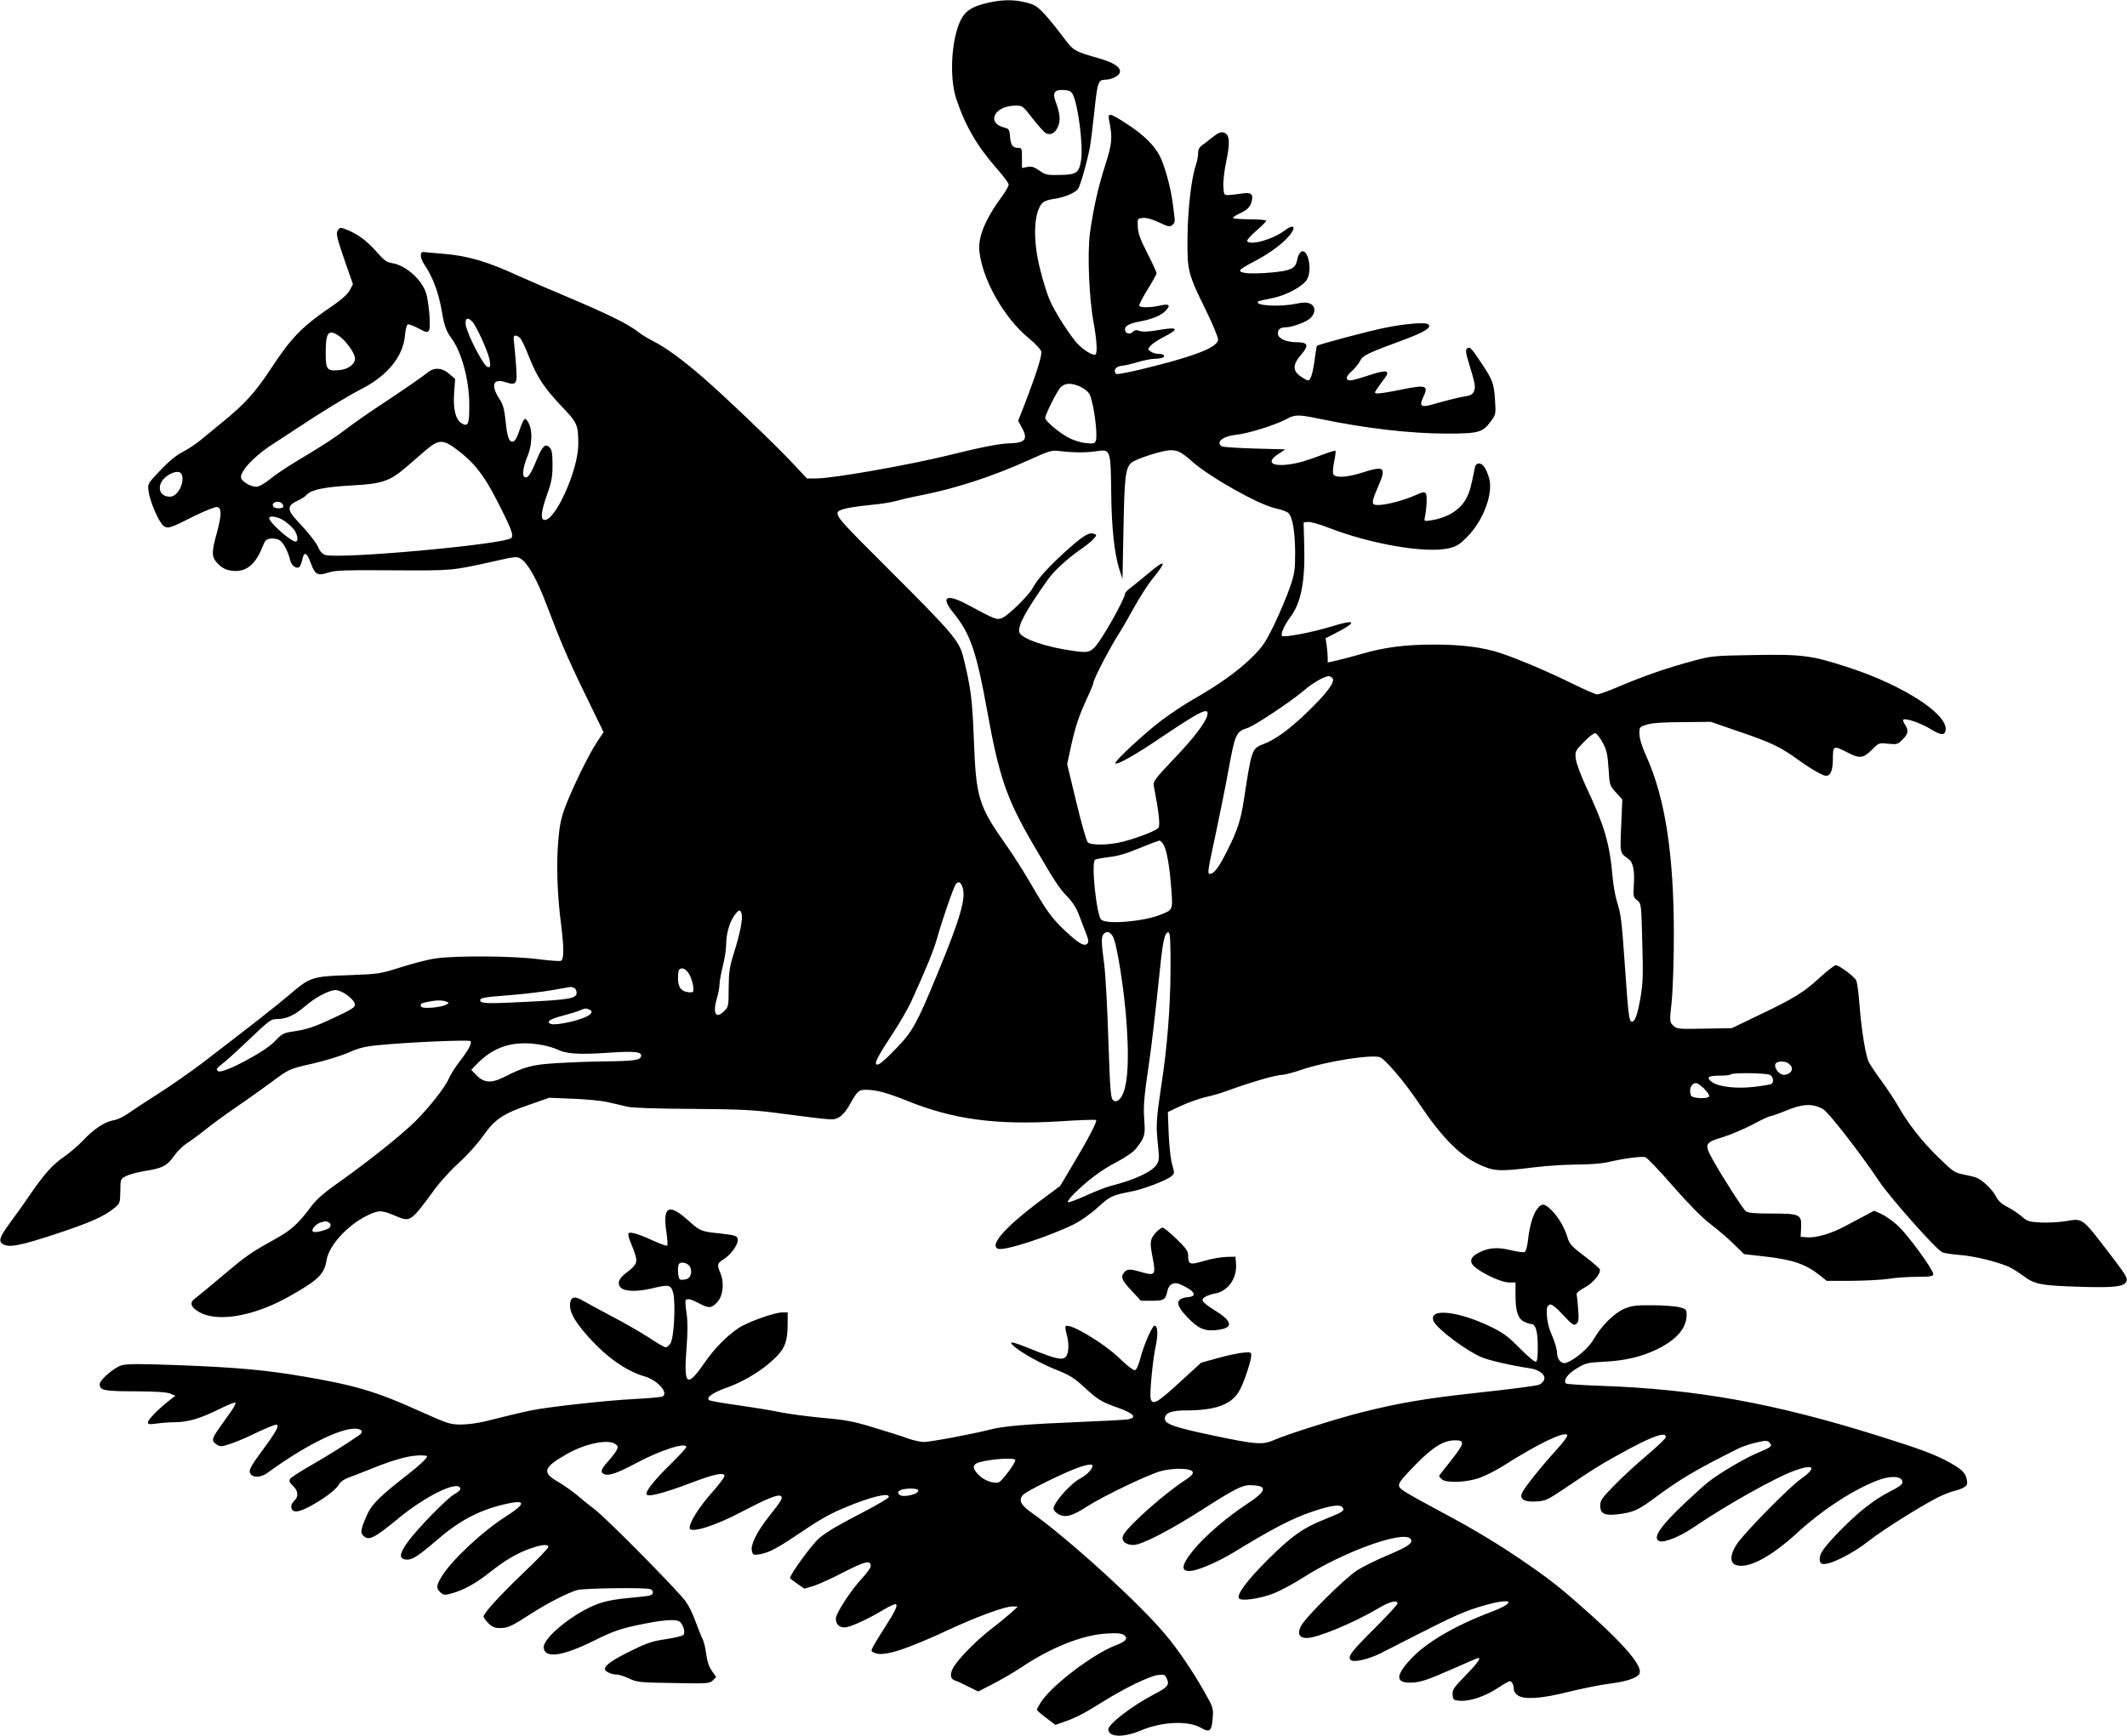 <?xml version="1.0" standalone="no"?>
<!DOCTYPE svg PUBLIC "-//W3C//DTD SVG 20010904//EN"
 "http://www.w3.org/TR/2001/REC-SVG-20010904/DTD/svg10.dtd">
<svg version="1.0" xmlns="http://www.w3.org/2000/svg"
 width="1280pt" height="1045pt" viewBox="0 0 1280 1045"
 preserveAspectRatio="xMidYMid meet">
<g transform="translate(0,1045) scale(0.1,-0.1)"
fill="#000000" stroke="none">
<path d="M5953 10435 c-87 -19 -131 -42 -159 -84 -66 -101 -86 -356 -39 -497
54 -162 126 -285 244 -419 39 -44 71 -87 71 -96 0 -9 -19 -43 -43 -75 -100
-137 -143 -244 -133 -329 20 -173 150 -400 296 -520 39 -32 73 -68 76 -80 6
-24 -29 -134 -98 -314 l-41 -104 23 -42 c38 -70 20 -92 -81 -94 -52 -1 -175
-25 -354 -70 -244 -60 -702 -141 -802 -141 l-57 0 -90 96 c-103 110 -397 391
-530 507 -125 109 -228 184 -299 220 -34 17 -80 45 -102 63 -54 43 -185 107
-412 203 -103 43 -239 102 -302 130 -184 85 -303 120 -439 132 -64 5 -124 11
-132 12 -25 3 -23 -36 4 -76 52 -77 86 -169 106 -287 13 -78 26 -115 56 -155
62 -84 107 -250 108 -397 1 -122 -7 -141 -48 -115 -35 24 -50 85 -43 184 l6
82 -35 30 c-41 37 -89 41 -126 12 -37 -30 -161 -115 -288 -199 -63 -41 -150
-102 -194 -135 -83 -63 -134 -97 -309 -202 -59 -35 -133 -85 -163 -110 -35
-28 -66 -45 -82 -45 -37 0 -92 35 -92 58 0 44 94 139 209 210 24 15 86 56 139
91 142 94 286 182 380 231 155 80 248 195 259 321 3 33 10 62 16 66 5 3 34 -7
64 -23 46 -25 55 -27 64 -14 11 16 5 122 -12 207 -17 87 -120 185 -209 199
-33 5 -49 17 -92 66 -56 65 -113 108 -178 134 -40 16 -44 16 -55 0 -15 -20
-11 -39 46 -204 l43 -122 -19 -37 c-12 -22 -47 -54 -90 -84 -201 -137 -258
-195 -392 -399 -88 -133 -152 -203 -278 -306 -49 -40 -112 -92 -140 -115 -27
-22 -75 -54 -105 -69 -36 -18 -84 -57 -134 -110 -78 -82 -78 -82 -72 -126 8
-64 64 -192 91 -210 27 -18 36 -15 191 63 62 30 120 53 130 51 29 -5 28 -46 0
-152 -35 -126 -34 -150 7 -191 24 -24 46 -35 78 -40 85 -13 145 33 187 140 17
43 24 50 50 53 17 2 40 -2 52 -8 23 -12 54 -69 65 -118 7 -35 40 -61 57 -44 6
6 13 25 17 43 10 52 28 45 51 -20 26 -71 41 -79 108 -57 40 13 101 15 387 13
362 -2 350 -3 607 54 131 30 139 30 163 15 44 -29 97 -125 156 -281 81 -214
127 -323 241 -556 l100 -206 -42 -64 c-50 -77 -139 -259 -186 -380 -28 -73
-36 -111 -45 -216 -11 -140 -6 -315 17 -493 19 -151 18 -216 -1 -224 -8 -3
-72 2 -143 11 -152 19 -490 21 -608 4 -45 -6 -139 -30 -210 -53 -126 -40 -133
-41 -314 -48 -220 -7 -235 -12 -356 -116 -77 -66 -256 -206 -528 -414 -69 -52
-187 -135 -263 -183 -76 -49 -159 -103 -184 -121 -26 -18 -63 -36 -83 -39 -53
-8 -122 -53 -185 -121 -31 -32 -81 -75 -111 -96 -71 -48 -120 -102 -205 -225
-37 -55 -95 -136 -127 -179 -62 -85 -69 -109 -39 -126 39 -21 102 -8 311 60
214 71 296 107 359 159 33 27 34 31 35 101 1 73 1 73 36 91 19 10 69 23 110
30 105 16 134 30 176 89 20 29 55 63 77 77 22 14 73 51 113 83 39 32 123 93
186 136 62 42 154 108 203 144 117 87 113 85 262 119 70 16 164 45 208 64 65
29 101 38 185 46 185 18 542 33 551 24 11 -11 -12 -55 -67 -125 -24 -31 -52
-76 -63 -100 -22 -53 -121 -178 -203 -259 -81 -80 -274 -234 -442 -354 -99
-69 -150 -113 -180 -153 -82 -110 -123 -147 -223 -202 -123 -68 -170 -99 -258
-173 -125 -105 -200 -167 -224 -185 -32 -24 -22 -52 29 -81 109 -61 324 -25
531 90 183 102 221 138 234 223 14 87 123 208 239 266 72 36 90 37 166 5 103
-43 95 -48 249 160 32 44 98 116 146 159 48 43 112 115 142 158 70 100 120
134 278 188 l120 42 145 -6 c80 -3 174 -12 210 -21 36 -8 88 -20 115 -27 32
-7 175 -12 390 -13 282 -2 368 -6 505 -24 361 -47 342 -45 378 -27 19 10 43
37 61 69 51 91 57 97 104 97 63 -1 120 -16 245 -66 280 -113 535 -147 918
-124 118 8 216 11 220 8 8 -8 -44 -108 -137 -264 l-79 -133 -133 -99 c-201
-152 -294 -258 -241 -279 37 -14 297 70 452 145 44 22 102 62 147 103 76 69
86 74 205 97 66 12 206 65 237 90 22 17 22 18 7 72 -9 30 -18 114 -21 185 l-5
131 78 37 c44 20 111 44 149 53 39 8 95 25 125 36 147 54 299 98 338 98 13 0
69 15 125 34 142 47 398 88 459 73 30 -8 149 -147 234 -274 138 -206 245 -316
362 -371 91 -43 123 -45 332 -19 74 9 191 17 260 17 76 0 150 6 189 15 92 22
201 36 223 29 10 -3 84 -80 164 -172 95 -109 174 -189 227 -230 45 -34 109
-89 142 -122 l60 -59 130 -15 c168 -20 241 -45 329 -115 l39 -31 151 0 c83 1
183 6 221 12 39 7 115 12 170 12 85 1 100 3 99 17 -2 29 -154 237 -212 290
-31 29 -77 61 -100 71 l-44 20 -46 -25 c-26 -13 -81 -43 -123 -65 -85 -47
-181 -75 -236 -70 l-37 3 3 57 c3 78 -7 83 -180 83 -101 0 -140 4 -153 14 -19
16 -147 216 -201 314 -50 90 -45 100 63 132 48 15 128 49 179 76 50 27 97 49
103 49 7 0 53 16 102 36 97 40 154 42 217 9 32 -16 220 -258 339 -435 66 -99
340 -408 380 -428 9 -5 55 -12 102 -16 85 -6 219 -38 295 -70 21 -9 63 -35 92
-57 67 -50 107 -58 343 -65 193 -6 256 0 274 28 14 23 4 38 -122 202 -140 182
-140 183 -235 166 -40 -7 -110 -11 -154 -9 -73 4 -83 7 -117 37 -20 17 -59 43
-86 57 -35 18 -55 36 -69 64 -21 40 -79 96 -115 111 -11 5 -47 14 -79 20 -55
11 -64 17 -157 108 -99 97 -180 202 -241 310 -18 31 -60 95 -94 142 -35 47
-69 99 -78 115 -20 40 -45 192 -57 348 -5 70 -14 136 -20 146 -12 24 -103 91
-122 91 -9 0 -51 -33 -95 -73 -96 -89 -155 -126 -367 -227 l-164 -79 -165 -3
c-160 -3 -167 -2 -188 19 -22 21 -22 23 -9 145 7 68 13 247 13 403 0 480 -52
819 -164 1069 -26 57 -42 107 -43 135 -1 44 -1 45 44 59 31 10 99 15 215 15
l170 2 168 -58 c195 -66 253 -94 359 -171 76 -55 148 -96 167 -96 27 0 41 33
41 101 0 82 3 83 91 38 71 -37 93 -34 147 21 38 38 40 39 95 33 52 -5 58 -4
86 25 35 34 38 57 15 90 -9 13 -13 26 -10 30 12 11 100 -19 158 -53 61 -38 86
-43 94 -20 36 92 -237 274 -575 385 -228 75 -281 82 -575 77 -242 -4 -255 -5
-366 -35 -153 -41 -289 -88 -437 -150 -66 -29 -130 -52 -141 -52 -10 0 -79 30
-152 66 -140 69 -308 141 -425 181 -107 36 -233 53 -405 53 -175 0 -303 -17
-435 -56 -49 -14 -116 -32 -147 -39 l-58 -13 0 28 c0 15 -3 48 -6 73 l-7 45
59 30 c138 71 125 87 -30 39 -107 -33 -280 -66 -291 -55 -10 10 15 67 49 112
64 84 90 210 85 421 l-4 150 26 3 c15 2 67 -13 117 -32 260 -102 594 -159 733
-126 44 11 64 23 109 69 97 98 158 262 131 353 -17 59 -38 88 -61 88 -12 0
-21 -8 -24 -22 -23 -118 -31 -149 -53 -190 -38 -69 -112 -115 -216 -131 -34
-5 -37 -4 -33 16 12 55 15 133 7 146 -8 12 -19 10 -68 -12 -66 -29 -171 -57
-220 -57 -43 0 -42 13 2 115 49 113 37 123 -98 80 -92 -30 -165 -33 -174 -8
-3 9 -1 43 6 76 7 32 10 61 8 63 -3 3 -35 -7 -73 -21 -101 -39 -151 -53 -210
-61 -106 -13 -134 16 -61 63 l42 28 -185 5 c-102 3 -191 9 -197 13 -40 25 7
62 87 70 67 6 239 60 299 93 53 29 72 30 197 4 283 -59 551 -90 772 -90 189 0
215 7 262 72 32 42 32 45 27 128 -7 104 -14 123 -84 227 -60 91 -70 100 -86
84 -7 -7 -6 -27 7 -68 43 -142 47 -160 37 -186 -8 -20 -19 -27 -48 -32 -37 -5
-109 -23 -208 -51 -62 -18 -75 -7 -52 41 36 76 23 81 -134 49 -68 -14 -131
-24 -142 -22 -20 3 -23 -3 49 96 32 43 4 47 -98 13 -51 -17 -101 -31 -110 -31
-33 0 -31 23 5 54 19 17 42 45 51 62 17 35 43 47 270 131 120 45 162 71 142
90 -15 15 -140 5 -266 -21 -107 -22 -398 -100 -405 -108 -2 -2 -8 -40 -14 -86
-11 -81 -24 -122 -40 -122 -4 0 -23 10 -42 23 -51 34 -51 72 1 132 49 56 42
75 -27 75 -64 0 -113 23 -113 53 0 25 16 37 49 37 38 0 125 33 147 55 32 32
32 72 -2 87 -19 9 -39 9 -83 0 -99 -21 -254 -12 -230 13 3 3 41 12 84 20 87
17 190 73 212 116 33 63 0 194 -40 161 -8 -7 -18 -28 -21 -47 -10 -52 -39 -66
-163 -76 -117 -10 -186 -4 -180 14 2 7 35 28 73 47 107 54 206 129 238 182 25
39 3 45 -41 12 -72 -55 -209 -94 -228 -65 -3 5 22 33 55 62 33 28 60 56 60 60
0 5 -45 9 -100 9 -55 0 -100 4 -100 8 0 5 18 17 40 27 46 21 65 40 73 75 10
43 -5 54 -60 45 -26 -4 -61 -8 -78 -9 -29 -1 -30 0 -33 52 -2 29 6 98 18 154
22 106 20 152 -8 167 -22 11 -39 4 -79 -28 -17 -14 -43 -34 -57 -44 -19 -13
-26 -27 -26 -51 0 -19 -7 -52 -15 -75 -26 -76 -48 -270 -49 -441 -1 -193 3
-208 115 -436 38 -78 69 -153 69 -168 0 -43 -123 -94 -385 -160 -124 -32 -223
-52 -228 -47 -20 20 -2 46 33 49 19 2 64 12 99 23 35 10 78 19 96 19 41 0 67
9 59 21 -3 5 -18 9 -33 9 -15 0 -36 6 -46 14 -19 14 -19 15 0 36 11 12 46 35
77 51 99 50 89 63 -32 42 -59 -10 -93 -12 -112 -5 -20 7 -30 6 -41 -6 -19 -19
-47 -9 -47 16 0 21 30 36 90 47 71 13 128 36 154 64 34 35 22 45 -36 31 -54
-12 -115 -13 -122 -1 -3 5 19 48 49 97 30 48 55 93 55 99 0 7 -25 62 -56 122
-43 84 -56 121 -57 159 -2 49 -2 49 31 52 21 2 56 -7 97 -27 58 -27 66 -28 80
-15 18 18 18 8 4 119 -12 101 -49 236 -80 297 -32 62 -95 125 -193 189 -105
69 -121 73 -112 27 22 -109 19 -140 -22 -269 -44 -136 -74 -273 -93 -414 -16
-121 -5 -388 21 -530 21 -116 25 -190 12 -199 -13 -8 -63 21 -100 57 -45 43
-149 205 -178 278 -14 33 -38 112 -54 175 -50 192 -38 378 27 412 10 6 41 13
68 17 52 8 114 34 132 57 14 17 58 175 72 253 6 33 17 127 26 208 19 182 24
197 65 197 42 0 90 26 90 50 0 29 -41 54 -127 79 -150 43 -153 45 -215 128
-32 43 -81 104 -110 136 -46 49 -61 59 -113 72 -71 18 -139 18 -222 0z m504
-555 c32 -68 62 -307 49 -393 -12 -77 -28 -89 -126 -90 -78 -2 -88 0 -125 26
-31 22 -47 27 -72 22 l-33 -6 0 61 c0 57 -1 60 -24 60 -32 0 -44 17 -48 70 -3
40 -6 45 -34 52 -111 28 -60 131 65 132 44 1 45 0 105 -77 34 -43 69 -83 79
-88 28 -16 58 0 74 39 16 38 12 79 -14 149 -21 56 -7 75 51 71 32 -2 43 -8 53
-28z m-3614 -1367 c27 -31 98 -189 104 -233 5 -37 4 -42 -13 -39 -23 5 -122
195 -131 252 -6 42 11 51 40 20z m-802 -86 c35 -23 83 -87 94 -124 10 -37 -32
-75 -93 -81 -75 -7 -82 3 -82 105 0 124 16 144 81 100z m1091 -14 c8 -10 32
-60 52 -112 49 -123 89 -184 195 -296 96 -101 101 -111 101 -230 0 -151 -135
-455 -202 -455 -27 0 -23 48 14 153 28 77 33 106 33 179 0 68 -4 91 -17 104
-26 27 -43 11 -78 -73 -37 -91 -57 -118 -75 -103 -14 12 -5 66 21 128 24 58
29 141 10 185 -9 22 -21 37 -28 35 -6 -2 -21 -33 -32 -69 -14 -42 -27 -65 -38
-67 -25 -5 -36 27 -46 129 -7 65 -15 95 -35 125 -55 84 -41 128 33 104 68 -22
74 -13 66 93 -3 50 -9 113 -12 140 -5 38 -4 47 8 47 8 0 22 -8 30 -17z m3374
-293 c25 -13 46 -31 53 -48 25 -62 47 -236 36 -273 -7 -20 -12 -21 -61 -16
-31 3 -75 17 -105 33 -59 32 -139 100 -139 118 0 20 70 160 92 184 27 28 68
29 124 2z m-3757 -376 c103 -77 163 -153 240 -304 88 -171 105 -215 87 -229
-47 -39 -1048 -129 -1121 -101 -14 5 -30 22 -36 37 -11 31 -59 92 -132 170
-60 64 -59 90 2 118 22 10 48 26 57 37 28 31 110 47 274 56 180 10 224 25 322
108 31 27 84 73 118 102 80 68 105 69 189 6z m3751 -17 c30 0 78 3 106 8 76
11 78 5 81 -245 2 -215 19 -374 50 -470 l18 -55 6 305 c6 311 12 362 47 394
27 24 189 76 237 76 43 0 66 -12 129 -68 109 -96 404 -262 503 -282 32 -7 66
-19 75 -27 26 -23 41 -109 42 -238 0 -110 -3 -128 -33 -215 -18 -52 -60 -151
-93 -220 -54 -110 -70 -134 -137 -200 -82 -80 -199 -164 -351 -250 -52 -30
-138 -87 -191 -127 -103 -78 -287 -249 -277 -258 11 -11 123 52 283 161 235
158 284 181 270 127 -11 -45 -86 -142 -211 -272 -101 -107 -116 -126 -111
-149 31 -161 40 -241 28 -255 -15 -18 -117 -58 -211 -83 -83 -22 -195 -24
-214 -4 -8 8 -39 117 -69 242 l-55 228 23 107 c27 122 48 185 99 295 20 42 36
82 36 89 0 18 92 197 148 286 27 43 74 124 105 181 32 56 77 127 102 157 91
112 81 123 -26 32 -41 -34 -89 -73 -106 -86 -18 -12 -33 -29 -33 -36 0 -19
-76 -163 -133 -252 -64 -100 -75 -106 -171 -92 -172 23 -322 75 -332 114 -10
39 42 134 174 319 34 49 119 126 191 176 31 21 67 49 80 64 21 22 22 26 7 32
-31 12 -62 -6 -161 -94 -108 -96 -182 -177 -210 -231 -22 -43 -146 -165 -184
-181 -32 -13 -41 -10 -204 78 -133 72 -170 51 -88 -49 101 -125 137 -231 202
-589 70 -391 117 -528 269 -790 139 -239 164 -277 211 -325 35 -37 57 -70 75
-120 15 -39 34 -89 43 -112 12 -33 13 -45 4 -54 -18 -18 -53 3 -130 75 -79 73
-115 122 -206 280 -40 69 -106 174 -147 232 -174 247 -186 287 -200 654 -9
233 -18 304 -65 492 -23 90 -71 146 -434 508 -292 291 -321 323 -321 352 0 20
59 34 204 49 56 5 124 16 151 24 28 8 97 24 155 35 209 42 425 113 640 210
131 59 137 61 195 54 33 -4 85 -7 115 -7z m-5405 -137 c16 -51 -28 -130 -72
-130 -77 0 -83 86 -10 130 42 26 74 26 82 0z m604 -173 c6 -8 8 -17 4 -20 -10
-11 -51 -8 -58 3 -17 27 33 42 54 17z m17 -106 c22 -15 47 -40 57 -54 19 -30
23 -67 6 -67 -29 0 -159 115 -159 141 0 19 59 8 96 -20z m6303 -944 c17 -21
-33 -89 -151 -203 -110 -106 -193 -166 -267 -194 -67 -25 -70 -35 -115 -332
-20 -127 -38 -184 -101 -309 -48 -97 -79 -139 -102 -139 -18 0 -18 3 33 241
25 118 59 286 75 374 42 230 46 240 119 264 43 14 267 164 340 227 51 44 120
83 146 84 6 0 17 -6 23 -13z m1625 -386 c25 -46 30 -70 36 -157 6 -101 7 -103
45 -145 l38 -42 -7 -159 c-7 -171 -9 -160 47 -201 25 -18 35 -72 29 -156 -4
-67 -3 -72 20 -90 25 -20 25 -20 31 -253 6 -203 4 -247 -12 -341 -18 -99 -32
-137 -51 -137 -16 0 -21 38 -40 314 -22 311 -24 325 -50 411 -10 33 -21 96
-25 140 -18 209 -48 312 -165 560 -28 61 -54 131 -57 157 -5 45 -4 47 48 101
30 31 61 55 69 54 8 -1 28 -27 44 -56z m-2640 -619 c19 -38 35 -131 45 -267 9
-126 11 -122 -76 -155 -102 -38 -310 -55 -345 -27 -29 22 -63 347 -38 362 6 4
45 11 85 16 50 5 107 22 181 53 60 25 115 45 121 46 7 0 19 -13 27 -28z
m-1213 -249 c25 -65 -10 -187 -151 -528 -122 -296 -148 -343 -243 -442 -81
-84 -113 -110 -124 -99 -10 10 14 54 97 181 44 66 94 154 113 195 91 199 137
312 157 385 30 107 99 307 112 323 16 19 28 14 39 -15z m-1328 -164 c8 -30 -9
-117 -46 -234 -27 -87 -31 -115 -32 -212 0 -108 -1 -114 -27 -139 -51 -52 -71
-14 -43 80 8 27 15 63 15 80 0 17 9 67 20 111 11 44 20 103 20 131 0 62 20
132 49 173 26 36 37 39 44 10z m2233 -134 c25 -38 72 -336 85 -545 17 -260 -1
-411 -53 -444 -13 -8 -21 -7 -32 4 -12 12 -17 80 -26 360 -6 190 -17 395 -25
455 -18 134 -19 167 -3 183 19 19 36 14 54 -13z m348 -211 c-1 -214 -20 -460
-54 -679 -31 -206 -34 -244 -23 -352 10 -97 9 -110 -6 -133 -32 -46 -133 -92
-281 -130 -25 -6 -89 -32 -143 -56 -54 -25 -104 -43 -110 -41 -6 2 9 23 33 48
85 84 170 148 260 194 58 31 100 60 118 83 51 66 55 79 48 171 -6 84 -2 133
28 336 14 94 37 287 70 605 15 143 28 194 49 187 9 -3 12 -58 11 -233z m-2894
-23 c11 -22 21 -55 22 -73 3 -31 1 -33 -26 -31 -45 3 -66 29 -66 83 0 26 3 50
7 53 17 18 44 4 63 -32z m-696 -77 c9 -3 16 -17 16 -30 0 -34 -40 -42 -311
-55 -229 -12 -269 -10 -269 10 0 15 25 19 184 31 81 7 194 20 250 30 55 10
104 18 108 19 3 1 13 -2 22 -5z m-1372 -39 c21 -14 43 -35 49 -47 15 -27 4
-36 -120 -94 -119 -56 -167 -72 -247 -83 -59 -9 -67 -13 -111 -60 -62 -65
-317 -199 -341 -179 -13 11 -9 17 24 43 22 16 82 71 134 120 161 153 157 150
204 151 55 2 100 24 167 81 60 51 140 93 179 93 14 0 42 -11 62 -25z m603 -44
c19 -8 19 -8 -1 -19 -32 -17 -140 -26 -149 -12 -10 16 -1 22 42 30 50 10 84
10 108 1z m859 -47 c31 -12 16 -33 -37 -53 -67 -25 -169 -43 -191 -35 -32 12
-9 29 70 50 43 11 90 26 104 32 31 13 34 14 54 6z m-279 -215 c33 -6 72 -18
88 -26 52 -26 127 -32 293 -21 174 12 217 8 212 -20 -5 -24 -42 -29 -218 -31
-85 -1 -218 -6 -295 -11 -145 -9 -189 -21 -317 -86 -70 -35 -116 -32 -158 11
l-34 35 25 26 c108 117 234 155 404 123z m7489 -105 c9 -4 21 -15 26 -24 13
-24 -12 -50 -45 -50 -28 0 -60 41 -51 65 6 15 42 20 70 9z m-103 -74 c20 -11
26 -45 9 -55 -5 -3 -51 -11 -100 -17 -106 -13 -218 -1 -258 29 -36 27 -24 38
45 38 33 0 65 3 69 8 11 11 213 8 235 -3z m-394 -85 c19 -19 32 -39 28 -45
-11 -17 -102 -12 -109 6 -14 38 1 74 32 74 8 0 30 -16 49 -35z m-8283 -801
c23 -9 20 -33 -6 -43 -53 -20 -88 -23 -88 -8 0 17 28 43 55 50 11 2 21 5 22 6
1 0 8 -2 17 -5z"/>
<path d="M9251 3173 c-26 -32 -47 -106 -56 -191 -5 -40 -12 -65 -21 -69 -8 -3
-46 3 -85 12 -78 19 -129 15 -189 -15 -39 -20 -53 -40 -44 -63 14 -38 168
-117 227 -117 l37 0 0 -72 c0 -100 14 -144 50 -163 16 -8 36 -15 44 -15 27 0
40 -43 40 -134 1 -62 -3 -90 -11 -93 -7 -3 -51 34 -97 81 -72 73 -99 93 -178
131 -199 96 -377 112 -340 31 20 -45 194 -176 286 -215 45 -20 183 -51 290
-67 61 -8 102 -43 87 -73 -6 -10 -18 -22 -28 -26 -18 -7 -144 -24 -383 -50
-303 -33 -459 -60 -680 -115 -145 -36 -458 -135 -530 -167 -70 -32 -110 -29
-375 27 -223 47 -285 68 -285 99 0 36 37 51 129 51 183 0 279 38 324 127 28
54 67 175 67 205 0 19 -5 20 -54 15 -30 -3 -98 -18 -151 -33 l-97 -27 -117
-107 c-144 -133 -173 -150 -186 -112 -8 26 11 231 30 320 15 71 12 122 -7 122
-14 0 -65 -116 -85 -195 -12 -45 -24 -71 -34 -73 -9 -1 -47 28 -86 66 -96 95
-307 221 -330 199 -3 -4 -1 -24 5 -46 16 -51 15 -113 -2 -136 -18 -25 -59 -17
-198 39 -128 52 -157 58 -115 21 45 -39 159 -103 257 -142 74 -29 106 -49 160
-99 89 -82 105 -91 208 -128 96 -35 117 -59 60 -70 -18 -3 -152 -10 -298 -16
-299 -12 -450 -24 -530 -45 -105 -27 -361 -75 -400 -75 -22 0 -65 10 -96 21
-31 12 -123 41 -203 65 -123 38 -172 47 -311 59 -91 9 -205 24 -255 34 -49 11
-163 29 -252 42 -89 12 -168 26 -174 30 -24 14 18 45 99 74 89 31 186 86 254
143 99 83 117 120 118 245 l0 67 -31 0 c-48 0 -208 -57 -264 -94 -73 -49 -143
-120 -208 -213 -103 -149 -123 -133 -106 87 8 100 8 162 1 212 -6 40 -9 75 -6
80 9 14 31 9 80 -17 60 -32 74 -31 109 5 36 38 45 116 21 174 -22 54 -21 61
19 86 42 26 85 85 85 116 0 24 -13 29 -105 39 -116 12 -121 13 -195 80 -115
103 -153 83 -130 -68 6 -44 9 -82 5 -85 -3 -3 -38 9 -78 27 -86 40 -144 58
-154 48 -4 -4 -1 -22 6 -40 39 -97 44 -116 38 -138 -4 -13 -25 -37 -48 -53
-54 -38 -68 -69 -44 -96 22 -25 100 -27 190 -5 101 24 112 22 126 -27 16 -60
5 -272 -16 -304 -8 -13 -21 -24 -29 -24 -7 0 -53 26 -102 59 -49 32 -152 91
-229 131 -77 41 -153 82 -170 92 -37 22 -61 23 -69 2 -20 -51 10 -115 100
-216 115 -129 230 -210 345 -244 77 -23 143 -98 107 -120 -6 -4 -86 -11 -177
-16 -154 -7 -521 -48 -615 -68 -49 -10 -184 -42 -281 -67 -38 -9 -101 -18
-140 -18 -66 0 -79 4 -250 81 -259 117 -386 155 -697 208 -221 38 -403 55
-744 68 -248 9 -320 9 -353 -1 -45 -13 -131 -88 -131 -113 0 -38 27 -43 214
-43 127 -1 190 -5 211 -14 l30 -13 -40 -31 c-65 -52 -125 -113 -125 -129 0
-12 10 -13 53 -7 28 4 79 8 113 8 78 1 147 22 262 78 51 26 95 43 99 40 3 -4
-10 -31 -31 -59 -20 -29 -53 -75 -72 -102 -40 -57 -42 -70 -10 -91 22 -15 29
-14 86 5 35 12 89 35 122 51 32 16 81 38 108 49 49 19 50 19 50 1 0 -11 -34
-65 -76 -121 -91 -123 -102 -144 -84 -165 19 -22 63 -18 101 10 215 157 427
265 523 265 42 0 57 -18 30 -37 -86 -60 -178 -117 -283 -178 -69 -39 -129 -78
-135 -87 -8 -13 -4 -22 17 -42 32 -30 35 -66 7 -91 -26 -24 -22 -59 7 -63 46
-7 235 110 263 163 8 15 31 31 59 41 25 9 73 28 106 41 141 58 234 86 298 91
38 3 67 1 67 -5 0 -11 -47 -55 -115 -108 -167 -130 -216 -178 -244 -239 -39
-87 -44 -112 -25 -130 32 -33 66 -16 209 102 171 142 375 239 375 178 0 -6
-16 -20 -35 -30 -44 -24 -216 -200 -279 -285 -53 -73 -57 -104 -13 -109 35 -4
73 20 182 114 136 118 250 179 398 216 143 35 150 12 22 -70 -140 -89 -321
-258 -384 -357 -36 -57 -38 -75 -11 -100 19 -17 26 -18 67 -7 73 20 147 61
230 127 92 73 167 117 248 145 66 23 105 26 105 8 0 -7 -66 -76 -146 -152
-144 -137 -244 -247 -244 -267 0 -6 13 -24 29 -40 23 -23 38 -29 71 -29 47 0
68 10 184 85 101 65 226 129 281 144 42 11 412 16 439 5 21 -8 20 -31 -2 -38
-10 -3 -67 -10 -127 -15 -72 -6 -135 -17 -182 -34 -143 -50 -338 -206 -331
-266 8 -66 113 -51 303 43 103 52 154 70 245 90 165 36 251 43 273 22 22 -23
32 -65 19 -78 -6 -6 -53 -17 -104 -25 -75 -10 -114 -23 -198 -64 -116 -56
-170 -92 -170 -115 0 -16 39 -34 73 -34 12 0 45 -11 73 -24 49 -23 65 -24 268
-27 205 -4 217 -3 236 16 l20 20 -26 37 c-17 24 -28 56 -34 100 -4 35 -14 78
-23 94 -8 16 -26 62 -41 102 -14 41 -40 94 -58 120 -42 61 -477 502 -549 556
-30 23 -78 61 -105 85 -27 23 -79 59 -114 80 -101 58 -92 87 54 170 110 62
247 90 290 58 16 -12 17 -17 6 -38 -7 -13 -30 -43 -51 -66 -44 -48 -49 -69
-19 -78 28 -9 80 10 187 67 148 79 303 129 303 97 0 -5 -45 -54 -99 -107 -88
-86 -141 -152 -141 -174 0 -24 95 0 280 70 128 49 190 61 190 38 0 -9 -37 -58
-82 -108 -73 -83 -128 -171 -128 -205 0 -36 152 11 314 97 143 75 212 104 231
96 21 -8 10 -27 -68 -125 -72 -91 -112 -171 -102 -208 6 -23 9 -25 46 -19 54
9 103 34 226 117 142 96 194 125 292 166 156 65 268 91 259 61 -2 -7 -65 -44
-139 -83 -171 -89 -223 -119 -277 -162 -43 -35 -185 -230 -177 -243 2 -4 23
-19 45 -35 l41 -28 57 17 c31 10 114 48 183 84 126 65 159 72 159 35 0 -10
-22 -41 -48 -69 -67 -70 -162 -215 -162 -247 0 -38 26 -59 64 -52 42 9 139 54
221 104 37 22 72 38 76 35 13 -7 -5 -45 -65 -138 -30 -47 -62 -99 -71 -116
-15 -30 -15 -30 12 -41 55 -21 182 20 443 141 175 81 337 140 383 140 l32 -1
-40 -37 c-23 -20 -78 -66 -123 -100 -95 -74 -206 -189 -229 -237 -18 -37 -12
-63 14 -71 10 -2 45 -19 79 -36 l61 -30 91 47 c51 26 129 72 174 102 177 118
365 192 508 200 65 4 90 1 105 -10 26 -20 10 -38 -53 -62 -138 -53 -390 -246
-451 -346 -12 -19 -21 -37 -21 -41 0 -4 25 -26 56 -49 l55 -42 52 18 c74 26
118 49 235 122 131 82 278 153 330 160 38 5 42 3 54 -22 17 -37 5 -52 -79 -95
-133 -70 -273 -178 -273 -210 0 -48 92 -51 197 -6 127 53 283 60 361 15 52
-30 64 -20 70 61 4 57 2 64 -48 152 -72 128 -161 259 -236 348 -157 189 -590
582 -807 735 -64 45 -79 75 -51 106 21 24 258 140 344 169 37 12 67 17 72 12
13 -13 -27 -59 -70 -81 -59 -30 -162 -147 -162 -182 0 -11 14 -25 32 -35 40
-21 81 -10 169 47 95 62 375 196 446 214 81 21 187 17 191 -7 2 -11 -12 -26
-39 -43 -124 -79 -347 -276 -378 -334 -18 -33 10 -61 60 -61 49 0 219 88 413
212 185 119 241 148 285 148 113 -1 109 -32 -16 -114 -122 -80 -257 -197 -323
-279 -77 -95 -77 -134 0 -121 49 9 162 59 240 107 235 144 356 207 478 248
110 37 165 45 180 26 17 -20 5 -28 -107 -73 -131 -52 -198 -100 -342 -243
-124 -124 -188 -209 -173 -232 11 -19 125 -3 208 29 42 17 119 58 172 92 241
156 609 290 652 237 20 -24 -12 -46 -142 -101 -63 -26 -143 -66 -178 -88 -75
-48 -317 -288 -340 -338 -22 -46 -9 -70 37 -70 62 0 282 91 430 179 69 41 115
52 115 29 0 -7 -60 -72 -133 -145 -142 -141 -169 -175 -149 -195 17 -17 106 3
180 40 31 16 131 66 222 113 224 114 290 143 395 173 175 51 211 25 49 -37
-218 -82 -394 -185 -486 -286 -95 -102 -90 -146 17 -139 47 3 94 19 223 76 90
40 165 72 168 72 18 0 -8 -36 -77 -106 -72 -74 -80 -86 -77 -116 3 -31 5 -33
46 -36 58 -4 153 28 227 78 33 22 65 40 71 40 13 0 24 -23 24 -51 0 -10 11
-26 25 -35 40 -26 142 -19 305 22 80 20 190 42 245 49 102 12 172 36 182 62
16 42 -80 159 -273 334 -185 166 -237 209 -390 316 -169 118 -333 217 -529
321 -88 47 -184 100 -213 118 -65 42 -65 41 60 171 101 103 166 143 235 143
61 0 57 -18 -27 -124 -38 -48 -70 -89 -70 -91 0 -2 7 -11 16 -19 22 -23 136
-21 216 4 36 11 105 45 154 76 202 129 364 208 385 187 6 -6 -20 -42 -73 -100
-91 -100 -189 -224 -200 -253 -13 -35 18 -53 87 -48 57 3 68 9 178 83 170 115
219 146 384 235 147 78 218 102 218 70 0 -8 -52 -58 -115 -111 -63 -53 -152
-135 -197 -182 -73 -74 -83 -89 -83 -120 0 -48 25 -61 99 -53 91 10 126 24
208 84 175 130 257 179 525 313 21 11 67 26 104 35 61 14 69 14 83 0 19 -20
13 -26 -68 -60 -82 -34 -232 -123 -297 -174 -27 -21 -91 -79 -143 -128 -151
-142 -199 -214 -155 -231 29 -11 124 27 207 84 203 138 500 304 616 344 110
38 123 13 28 -54 -74 -53 -339 -323 -385 -392 -41 -62 -43 -111 -7 -125 72
-27 211 46 375 197 143 131 320 248 469 308 80 33 154 32 159 -2 3 -18 -11
-29 -85 -67 -55 -28 -123 -76 -179 -125 -90 -78 -198 -192 -221 -234 -17 -30
-16 -64 1 -70 37 -14 183 58 287 141 78 62 313 209 414 260 33 16 76 33 95 37
19 4 46 14 59 22 19 12 22 20 17 46 -8 41 -29 62 -101 102 -87 49 -182 84
-441 165 -621 194 -1086 278 -1661 298 -111 4 -205 10 -209 14 -18 19 9 57 63
90 54 33 65 36 165 41 130 7 219 28 316 73 119 57 182 129 182 208 0 33 -3 36
-42 47 -24 6 -97 12 -163 12 -104 1 -127 -3 -172 -22 -61 -27 -137 -103 -182
-182 -29 -52 -111 -123 -165 -142 -28 -11 -56 19 -56 60 0 19 -13 65 -29 101
-26 59 -35 107 -32 165 1 10 8 20 17 24 12 4 35 -14 80 -62 56 -60 65 -66 80
-54 14 11 16 26 11 89 -3 41 -7 81 -9 89 -2 8 17 24 47 40 50 26 98 83 93 109
-2 7 -43 43 -92 80 -75 56 -91 74 -101 107 -18 62 -51 120 -93 165 -46 47 -63
50 -91 13z m-5106 -339 c25 -25 16 -77 -15 -84 -14 -4 -31 -5 -37 -2 -14 4
-18 83 -6 95 12 12 41 7 58 -9z m1965 -1173 c0 -20 -82 -129 -100 -134 -33 -9
-87 11 -120 44 -42 42 -39 66 8 78 75 20 212 28 212 12z m-585 -180 c14 -24
-95 -50 -114 -27 -10 11 -8 17 6 25 23 13 100 14 108 2z"/>
<path d="M6958 3033 c-38 -42 -40 -59 -22 -151 20 -103 15 -112 -54 -93 -82
24 -96 24 -116 3 -24 -28 -16 -48 47 -115 l53 -57 66 0 c72 0 82 6 93 58 8 41
39 58 75 42 88 -38 110 -73 50 -78 -78 -8 -79 -44 -4 -122 65 -68 105 -85 177
-76 99 11 98 49 -6 114 -85 54 -95 67 -65 85 13 8 40 18 61 21 78 14 133 93
125 181 l-3 40 -55 -1 c-31 -1 -91 -11 -134 -24 -86 -26 -96 -23 -96 35 0 24
-14 43 -70 97 -39 38 -76 68 -83 68 -8 0 -25 -12 -39 -27z"/>
</g>
</svg>
